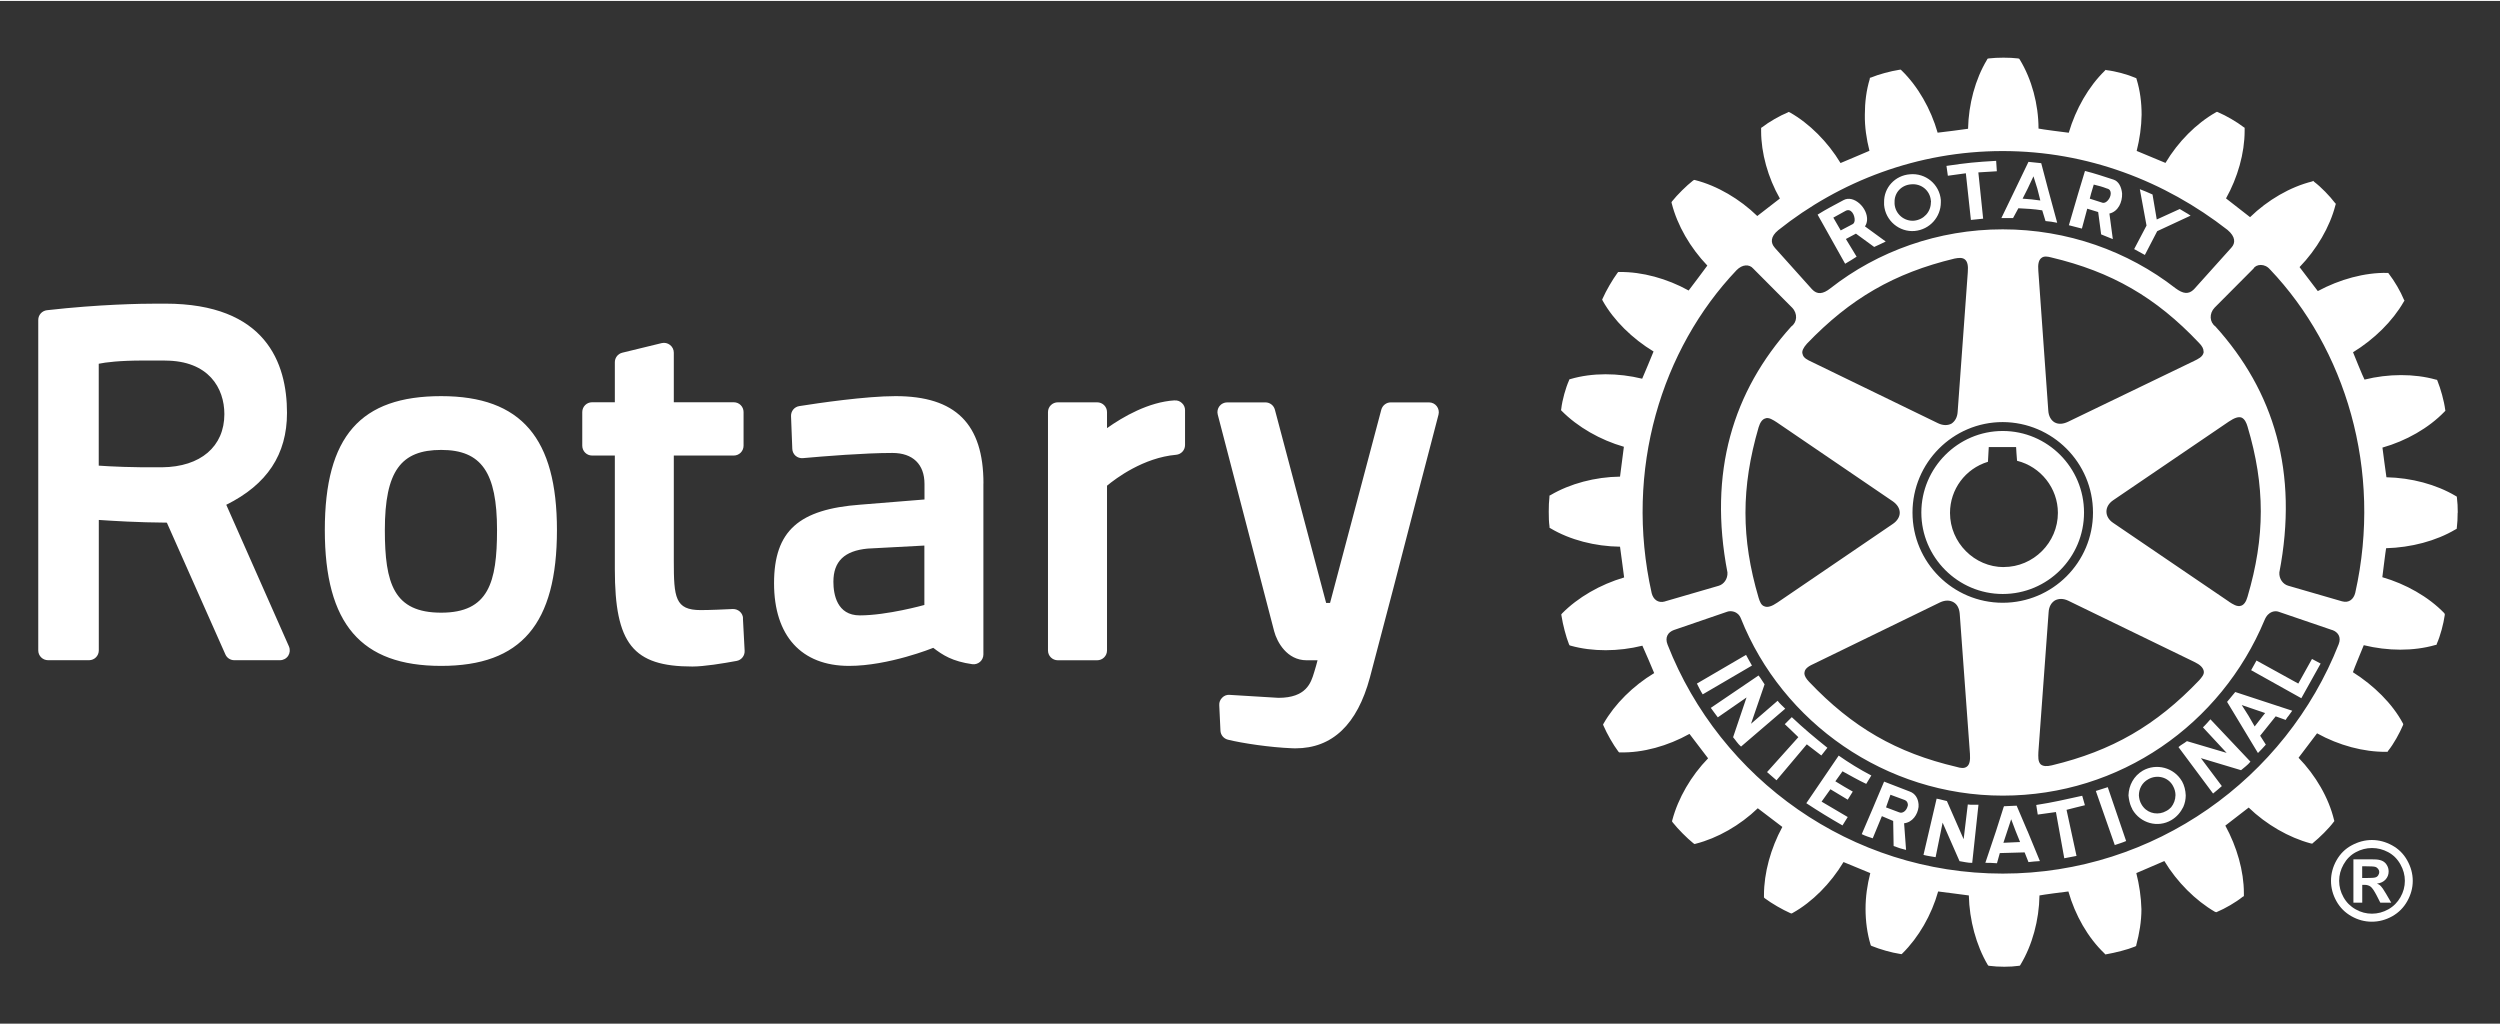 <svg xmlns="http://www.w3.org/2000/svg" id="Layer_1" data-name="Layer 1" version="1.1" viewBox="0.0 0.0 396.0 162.0" width="183" height="75">
  <rect x="0.0" y="0.0" width="396.0" height="162.0" fill="#333333" stroke="none"/>
  <defs>
    <style>
      .cls-1 {
        fill: #fff;
        stroke-width: 0px;
      }
    </style>
  </defs>
  <path class="cls-1" d="M117.68,97.81l.27,5.13c.04.77-.5,1.46-1.26,1.6-2.17.4-5.16.89-7.02.89-9.41,0-12.28-3.6-12.28-15.4v-18.02h-3.61c-.86,0-1.55-.7-1.55-1.56v-5.33c0-.86.7-1.55,1.55-1.55h3.61v-6.34c0-.72.49-1.34,1.18-1.51l6.24-1.52c.46-.11.95,0,1.32.29.38.3.6.74.6,1.22v7.86h9.5c.86,0,1.55.69,1.55,1.55v5.33c0,.86-.69,1.56-1.55,1.56h-9.5v16.7c0,5.78.2,7.78,4.26,7.78,1.49,0,3.83-.11,5.09-.17.84-.02,1.58.61,1.62,1.47M88.22,83.81c0,14.88-5.66,21.52-18.34,21.52s-18.43-6.64-18.43-21.52,5.68-21.21,18.43-21.21,18.34,6.73,18.34,21.21M78.73,83.81c0-9.14-2.48-12.69-8.84-12.69s-8.93,3.32-8.93,12.69c0,8.5,1.42,13.09,8.93,13.09s8.84-4.8,8.84-13.09M227.58,64.19c-.29-.38-.74-.6-1.23-.6h-6.05c-.7,0-1.31.47-1.5,1.15l-8.12,30.62h-.62l-8.12-30.62c-.18-.68-.8-1.15-1.5-1.15h-6.05c-.48,0-.94.22-1.23.6-.29.38-.39.88-.27,1.33l8.94,34.33c.45,1.7,2.02,4.59,5.14,4.59h1.73c-.15.57-.31,1.19-.48,1.71l-.08.26c-.48,1.58-1.21,3.98-5.63,3.98l-7.74-.47c-.44-.04-.86.12-1.17.44-.32.31-.5.74-.47,1.18l.19,4.05c.03.68.51,1.26,1.18,1.43,2.28.56,6.63,1.22,10.21,1.36.17.01.33.01.49.01,5.84,0,9.79-3.78,11.79-11.21,2.32-8.7,5.22-19.9,7.33-28.08.96-3.68,1.78-6.85,2.38-9.11l1.16-4.46c.12-.47.01-.96-.28-1.34M45.77,102.26c.21.48.16,1.03-.12,1.47-.29.44-.78.7-1.3.7h-7.24c-.61,0-1.17-.36-1.41-.92l-9.27-20.87c-4.61-.03-8.62-.28-10.78-.43v20.67c0,.86-.69,1.55-1.55,1.55h-6.48c-.86,0-1.56-.69-1.56-1.55v-52.35c0-.79.59-1.45,1.38-1.54,8.31-.94,14.95-1.04,17.42-1.04.85,0,1.31,0,1.31,0,15.94,0,19.29,9.41,19.29,17.3,0,6.59-3.15,11.35-9.62,14.56l9.93,22.44ZM26.13,56.96h-3.41c-3.81,0-5.98.28-7.08.51v16.14c1.82.13,5.33.31,10.04.26,6.09-.06,9.86-3.29,9.86-8.42,0-4.1-2.47-8.48-9.41-8.48M155.77,76.43v27.09c0,.45-.2.88-.53,1.17-.35.3-.8.43-1.23.37-3.17-.45-4.68-1.44-6.18-2.59-.06.03-7.08,2.86-13.34,2.86-7.55,0-11.88-4.76-11.88-13.09s3.96-11.73,13.68-12.45l10.15-.82v-2.46c0-3.12-1.85-4.91-5.08-4.91-4.45,0-10.79.52-14.17.82-.42.04-.85-.09-1.17-.37-.31-.27-.51-.68-.52-1.1l-.2-5.18c-.03-.79.53-1.47,1.3-1.59,3.02-.48,10.56-1.58,15.26-1.58,9.5,0,13.92,4.4,13.92,13.83M137.42,86.75c-3.66.35-5.41,2.02-5.41,5.25,0,1.98.55,5.33,4.18,5.33,4.31,0,10.17-1.63,10.23-1.65v-9.41l-9.01.48ZM186.06,63.27c-4.12.25-8.18,2.6-10.71,4.4v-2.54c0-.86-.7-1.55-1.56-1.55h-6.23c-.86,0-1.56.69-1.56,1.55v37.76c0,.86.7,1.55,1.56,1.55h6.23c.86,0,1.56-.69,1.56-1.55v-26.1c1.41-1.17,5.76-4.44,10.95-4.9.8-.07,1.41-.74,1.41-1.54v-5.53c0-.43-.17-.83-.49-1.12-.31-.3-.73-.46-1.16-.42" />
  <g>
    <path class="cls-1" d="M286.2,117.75l-4.8,5.7-1.5-1.3,4.96-5.53c-.79-.73-1.39-1.38-2.15-2.06l1.11-1.11c1.89,1.79,3.55,3.17,5.64,4.85l-.96,1.22c-.76-.6-1.54-1.17-2.31-1.77M276.58,103.58l-7.79,4.55c.28.54.58,1.19.92,1.71l7.8-4.56c-.38-.69-.6-1.05-.94-1.7M281.58,110.85l-4.22,3.65,2.15-6.25c-.38-.54-.56-.91-.96-1.4l-7.56,5.13c.34.51.75.98,1.11,1.5l4.55-3.15-2.13,6.3c.37.42.74,1.05,1.26,1.48l7-6c-.39-.41-.86-.78-1.2-1.25M291.84,122.02c1.23.67,2.43,1.37,3.77,2l.81-1.33c-1.86-.96-3.61-2.06-5.17-3.15l-5.13,7.54c1.95,1.29,3.73,2.37,5.73,3.52l.83-1.33-4.14-2.44,1.4-1.96,2.74,1.65.8-1.28c-.88-.48-1.8-1.04-2.76-1.63l1.13-1.58ZM317.23,93.94c-7.09,0-12.89-5.82-12.89-12.9s5.79-12.92,12.89-12.92,12.88,5.79,12.88,12.92-5.77,12.9-12.88,12.9M317.39,89.67c4.71,0,8.58-3.87,8.58-8.58,0-3.91-2.72-7.32-6.47-8.25-.05-.38-.15-2.17-.15-2.17h-4.33s-.1,1.94-.13,2.33c-3.59,1.09-6.01,4.37-6.01,8.1,0,4.71,3.87,8.58,8.52,8.58M298.44,32.32v-.42c-.05-2.33,1.74-4.26,4.09-4.44,2.48-.24,4.69,1.58,4.9,4.08v.36c0,2.33-1.76,4.32-4.15,4.54-2.41.21-4.63-1.61-4.84-4.12M300.1,32.16c.12,1.61,1.54,2.78,3.09,2.65,1.53-.16,2.66-1.38,2.66-2.91.05-.08,0-.16,0-.26-.13-1.61-1.52-2.75-3.13-2.59-1.53.11-2.68,1.32-2.62,2.86v.26ZM318.87,34.39c-.76,0-1.11,0-1.85,0l2.25-4.66,2.04-4.24,2.02.21,1.06,4.03,1.47,5.41c-.68-.13-1.21-.23-1.85-.27l-.52-1.7c-1.34-.21-2.54-.27-3.78-.33l-.84,1.55ZM320.37,31.32c.98.05,1.9.16,2.82.29l-.48-1.89-.61-1.94-.91,1.94-.81,1.6ZM311.39,27.3l.8,7.39,1.94-.2-.76-7.33,2.93-.18-.11-1.65c-3.28.19-4.62.32-7.87.8l.22,1.56,2.85-.39ZM311.7,127.27l-.66,5.51-2.65-6.04c-.62-.12-1.01-.28-1.63-.38l-2.08,8.91c.64.17,1.26.24,1.92.36l1.11-5.47,2.68,6.1c.61.09,1.3.28,2.01.27l.99-9.21c-.52-.03-1.14.05-1.7-.04M364.05,108.13l-6.62-3.65-.85,1.53,7.95,4.44,3.06-5.49-1.37-.73-2.17,3.9ZM354.07,109.47l9.02,2.96c-.21.27-.38.52-.57.79-.16.2-.34.41-.47.67l-1.58-.57-2.46,3.07.9,1.41c-.37.42-.78.87-1.25,1.33l-3.57-5.92-1.32-2.18,1.3-1.57ZM355.09,111.53l1.07,1.69.98,1.7,1.32-1.7.34-.42-3.71-1.27ZM345.62,123.58c.38.68.57,1.46.6,2.26,0,.62-.13,1.26-.39,1.84-.42.84-1.04,1.59-1.91,2.09-2.12,1.24-4.86.5-6.14-1.68-.04-.12-.1-.26-.19-.41-.26-.58-.38-1.22-.44-1.84.05-1.6.84-3.08,2.27-3.92,2.15-1.22,4.93-.49,6.19,1.66M344.6,125.84c0-.54-.14-1.03-.4-1.5-.75-1.4-2.53-1.85-3.92-1.05-.98.53-1.48,1.52-1.48,2.55.03.47.14.99.42,1.44.08.14.17.28.31.44.87,1.04,2.41,1.28,3.59.6.32-.16.58-.37.79-.6.43-.53.68-1.23.68-1.87M348.95,115.07l3.75,4.04-6.29-1.86c-.52.4-.88.54-1.34.94l5.48,7.36c.47-.36.95-.81,1.39-1.18l-3.32-4.43,6.36,1.91c.44-.38,1.06-.81,1.49-1.35l-6.34-6.71c-.34.37-.73.85-1.17,1.26M389.29,81.09c0,.84-.04,1.68-.13,2.35l-.02.18-.2.1c-3.06,1.82-7.02,2.86-10.98,2.97-.1.5-.53,4.09-.6,4.59,3.7,1.07,7.29,3.09,9.79,5.67l.1.16v.16c-.2,1.41-.7,3.3-1.25,4.53l-.06.19-.18.03c-3.47,1-7.55.96-11.34.03-.18.47-1.58,3.8-1.72,4.28,3.31,2.09,6.24,4.97,7.89,8.05l.09.17-.05.18c-.52,1.22-1.48,2.99-2.35,4.05l-.09.16h-.22c-3.54.04-7.49-1.01-10.95-2.93-.31.41-2.62,3.46-2.93,3.87,2.72,2.8,4.78,6.35,5.62,9.85l.05.18-.1.13c-.79,1.07-2.24,2.49-3.29,3.34l-.12.11-.26-.05c-3.41-.91-7.01-2.97-9.8-5.67-.41.31-3.27,2.54-3.7,2.86,1.83,3.35,2.94,7.2,2.94,10.69v.48l-.21.12c-1.05.85-2.8,1.86-4.05,2.38l-.12.05-.21-.07c-3.07-1.79-6-4.7-8.01-8.04-.48.21-3.96,1.7-4.44,1.91.47,1.86.76,3.8.81,5.73,0,1.94-.34,3.88-.81,5.64l-.03.17-.19.1c-1.16.48-3.12.97-4.49,1.21l-.21.03-.12-.15c-2.64-2.51-4.66-6.08-5.72-9.82-.47.04-4.07.52-4.58.63-.06,3.91-1.14,7.88-3,10.96l-.1.16-.21.03c-1.25.19-3.25.19-4.62,0l-.17-.03-.12-.16c-1.8-3.08-2.88-7.04-2.97-10.96-.54-.05-4.33-.59-4.86-.63-1.04,3.71-3.08,7.26-5.65,9.8l-.14.13-.21-.03c-1.41-.21-3.26-.75-4.5-1.26l-.15-.07-.06-.16c-.53-1.75-.79-3.71-.79-5.65s.27-3.81.75-5.67c-.48-.21-3.77-1.54-4.24-1.75-2.03,3.39-4.96,6.34-8.05,8.06l-.16.09-.2-.05c-1.28-.57-2.97-1.54-4.06-2.36l-.13-.13v-.37c0-3.53,1.07-7.41,2.91-10.8-.41-.32-3.47-2.64-3.89-2.96-2.8,2.7-6.38,4.74-9.83,5.62l-.18.05-.19-.12c-1.05-.85-2.41-2.22-3.27-3.3l-.12-.19.05-.18c.92-3.48,2.98-7.03,5.67-9.79-.31-.42-2.62-3.42-2.95-3.87-3.41,1.91-7.4,3.02-10.95,2.93h-.19l-.12-.12c-.83-1.1-1.82-2.85-2.35-4.09l-.08-.19.08-.16c1.78-3.12,4.7-6,8.02-8-.21-.51-1.63-3.87-1.87-4.34-3.78.94-7.89.97-11.35,0l-.17-.05-.1-.16c-.47-1.17-.98-3.13-1.19-4.51l-.04-.22.12-.16c2.52-2.56,6.05-4.59,9.84-5.71-.04-.53-.6-4.34-.65-4.87-3.95-.05-7.92-1.07-11.01-2.91l-.16-.1v-.21c-.1-.64-.12-1.48-.12-2.33s.03-1.64.11-2.33v-.21s.17-.08.17-.08c3.09-1.82,7.06-2.88,11.01-2.93.08-.52.55-4.23.61-4.73-3.74-1.07-7.31-3.12-9.85-5.68l-.11-.12.04-.2c.16-1.42.7-3.33,1.23-4.51l.06-.17.19-.05c3.42-1.01,7.55-.98,11.34-.05.21-.46,1.6-3.8,1.8-4.31-3.35-2.03-6.3-4.91-8.05-8.03l-.09-.2.09-.19c.55-1.25,1.54-2.94,2.32-4.01l.13-.16h.21c3.58-.05,7.54,1.04,10.95,2.93.32-.38,2.64-3.53,2.96-3.95-2.7-2.82-4.75-6.35-5.64-9.85l-.04-.15.07-.15c.87-1.09,2.3-2.5,3.35-3.32l.17-.1.16.03c3.52.9,7.07,3,9.84,5.69.4-.32,3.17-2.45,3.58-2.77-1.9-3.33-2.97-7.22-2.97-10.67v-.52l.18-.12c1.04-.81,2.79-1.82,4.05-2.33l.13-.08.21.09c3.08,1.75,5.99,4.66,8.01,8.01.49-.18,4.09-1.75,4.58-1.94-.47-1.86-.76-3.79-.73-5.71,0-1.99.24-3.88.77-5.63l.03-.22.19-.05c1.16-.49,3.1-1.01,4.46-1.22l.22-.03.16.14c2.57,2.5,4.62,6.07,5.7,9.85.53-.05,4.31-.53,4.82-.62.08-3.88,1.14-7.85,3-10.93l.08-.16.19-.05c1.36-.16,3.35-.16,4.66,0l.17.05.11.16c1.87,3.08,2.95,7.05,2.95,10.9.57.13,4.26.6,4.79.66,1.11-3.77,3.14-7.32,5.72-9.83l.12-.13.17.05c1.41.16,3.31.68,4.54,1.21l.15.06.06.21c.53,1.73.78,3.61.78,5.57-.03,1.93-.31,3.88-.78,5.74.47.19,4.06,1.7,4.56,1.9,1.99-3.34,4.86-6.24,7.98-8.01l.18-.09.19.08c1.23.52,2.96,1.52,4.03,2.35l.16.1v.48c0,3.54-1.1,7.41-2.95,10.71.4.31,3.37,2.63,3.81,2.97,2.8-2.72,6.35-4.79,9.85-5.66l.16-.09.15.16c1.05.78,2.48,2.26,3.28,3.32l.15.16-.06.18c-.89,3.5-3,7.06-5.69,9.84.31.43,2.55,3.37,2.89,3.8,3.48-1.87,7.42-2.95,10.99-2.88h.16l.12.16c.87,1.11,1.86,2.83,2.34,4.01l.12.23-.12.17c-1.77,3.09-4.69,5.95-8.03,8,.2.51,1.56,3.86,1.82,4.33,3.75-.94,7.87-.96,11.29,0l.2.04.08.2c.48,1.19,1.03,3.12,1.21,4.53l.03.17-.14.14c-2.51,2.6-6.08,4.63-9.83,5.69.07.52.54,4.18.63,4.7,3.95.08,7.89,1.14,10.95,2.95l.2.12.02.19c.09.67.13,1.48.13,2.34M281.11,39.08l5.91,6.59c.83.89,1.74.78,2.93-.16,7.47-5.86,17.06-9.33,27.28-9.33s19.82,3.45,27.37,9.33c1.18.87,2.06,1.04,2.93.16l5.92-6.59c.67-.73.67-1.73-.61-2.81-9.92-7.72-22.16-12.49-35.62-12.49s-25.8,4.77-35.54,12.53c-1.28,1.04-1.22,2.04-.56,2.77M281.51,66.79c-.65-.42-1.35-.9-1.91-.65-.46.14-.8.62-1.04,1.41-2.77,9.52-2.77,17.58,0,26.98.19.61.4,1.22.96,1.38.46.19,1.13,0,2-.6l18.31-12.47c.68-.46,1.09-1.11,1.09-1.76,0-.71-.41-1.33-1.09-1.81l-18.31-12.47ZM285.52,55.88c.08.67.84,1.01,1.51,1.32l19.95,9.69c.79.38,1.53.38,2.13.07.56-.37.93-1.01.98-1.85l1.61-22.13c.09-1.07-.06-1.7-.45-2.02-.42-.36-1.05-.26-1.65-.15-9.56,2.3-16.53,6.34-23.4,13.5-.55.63-.81,1.15-.69,1.58M285.81,106.49c0,.38.26.85.74,1.35,6.87,7.23,13.83,11.25,23.38,13.49.61.19,1.21.28,1.63-.05.43-.32.55-.99.48-2.03,0-.03-1.62-22.18-1.62-22.18-.07-.84-.39-1.48-.97-1.82-.6-.35-1.34-.35-2.13.01l-19.93,9.7c-.7.32-1.45.69-1.55,1.34,0,.04-.02.13-.02.18M317.23,95.33c7.89,0,14.3-6.4,14.3-14.29s-6.41-14.3-14.3-14.33c-7.89,0-14.29,6.44-14.29,14.33s6.41,14.29,14.29,14.29M323.28,120.95c.34.27.89.34,1.74.13,9.53-2.29,16.52-6.33,23.33-13.47.41-.47.85-.96.72-1.49-.12-.52-.56-.98-1.49-1.42l-19.98-9.7c-.76-.36-1.49-.36-2.1-.04-.59.37-.95,1-1,1.88l-1.62,22.12c-.02.72-.1,1.55.4,2M353.08,95.17c.59.38,1.28.85,1.91.63.42-.13.79-.59,1.02-1.43,2.8-9.48,2.8-17.58,0-26.95-.17-.59-.45-1.2-.94-1.42-.5-.18-1.12.03-2.02.63l-18.32,12.46c-.71.48-1.07,1.13-1.07,1.8s.36,1.32,1.07,1.79l18.35,12.48ZM349.04,55.52c.02-.38-.21-.86-.74-1.38-6.81-7.2-13.8-11.23-23.38-13.51-.54-.14-1.16-.27-1.58.1-.43.34-.55,1.01-.47,2l1.58,22.18c.05.84.43,1.51.99,1.84.62.35,1.35.28,2.12-.08l19.98-9.64c.64-.31,1.37-.65,1.51-1.33,0-.04.02-.1,0-.18M263.74,95.11l8.5-2.47c.8-.23,1.45-1.07,1.39-2.11-3.05-15.84.83-28.67,10.11-38.96.94-.67,1.04-2.04.14-2.98l-6.18-6.21c-.6-.69-1.69-.69-2.63.27-11.85,12.47-17.83,31.6-13.44,51.17.24.94.98,1.63,2.11,1.3M369.44,99.66l-8.52-2.91c-.45-.17-1.61-.17-2.22,1.33-6.88,16.51-22.91,27.8-41.46,27.8s-34.9-11.56-41.48-28.06c-.49-1.24-1.69-1.24-2.14-1.08l-8.48,2.91c-.92.33-1.47,1.15-.99,2.33,8.33,21.25,29.03,36.25,53.09,36.25s44.85-15.1,53.21-36.34c.43-1.11-.09-1.9-1-2.24M359.58,42.55c-.83-1.02-2.22-.87-2.62-.16l-6.16,6.19c-.9.94-.81,2.31.12,2.98,9.3,10.29,13.18,23.1,10.13,38.96-.07,1.04.59,1.88,1.4,2.11l8.52,2.47c1.13.32,1.86-.37,2.1-1.34,4.38-19.53-1.62-38.73-13.49-51.22M339.74,40.25l1.96-3.78,5.29-2.46c-.56-.4-1.16-.68-1.72-1.05l-3.64,1.66-.67-3.96c-.76-.36-1.22-.52-2.01-.84l1.06,5.76-1.96,3.73,1.7.93ZM329.83,125.9c-2.64.58-4.67,1.06-7.29,1.46l.24,1.52c.97-.15,1.85-.27,2.88-.4l1.32,7.32,1.94-.37-1.58-7.3c1-.25,1.92-.5,2.91-.73l-.43-1.51ZM303.9,127.18v.49c-.14,1.21-.96,2.44-2.29,2.59l.31,4.22c-.62-.14-1.31-.35-1.97-.62l-.07-3.97-1.79-.76-1.45,3.51c-.59-.19-1.17-.38-1.74-.66l1.83-4.27.22-.53,1.49-3.52,4.06,1.57c.9.32,1.32,1.13,1.39,1.95M302.19,127.18c-.05-.25-.16-.46-.47-.6l-2.27-.84-.51,1.44-.18.53-.02.03,2.07.78c.57.25,1.12-.25,1.31-.81.07-.15.12-.34.07-.53M329.77,36.06c-.73-.21-1.26-.3-2.06-.53l1.47-5.02,1.08-3.58c1.55.39,3.03.89,4.51,1.37.84.26,1.28,1.2,1.37,2.21.05,1.37-.62,2.85-2.01,3.17l.54,4.05c-.65-.27-1.13-.47-1.85-.75l-.47-3.54-1.73-.53-.85,3.16ZM331.02,31.32l2.03.65c.55.16,1.29-.71,1.29-1.47,0-.36-.12-.68-.61-.79-.75-.29-1.26-.42-2.08-.62l-.42,1.41-.21.81ZM321.16,131.49l1.96,4.76c-.64.03-1.24.09-1.81.16l-.61-1.54-3.93.11-.45,1.61c-.63-.05-1.21-.07-1.84-.07l1.69-5.03,1.21-3.81.06-.12,2-.09.1.24,1.61,3.78ZM319.98,133.23l-.7-1.73-.71-1.88-.62,1.88-.61,1.85,2.64-.12ZM331.98,125.14l3,8.57c.58-.2,1.21-.38,1.8-.64l-2.91-8.53c-.8.27-1.17.38-1.89.6M288.41,34.75l-.5-.9c1.32-.84,2.74-1.56,4.11-2.3,1.61-.89,3.88,1.26,3.72,3.2-.03.34-.12.65-.33.96l3.29,2.4c-.62.29-1.09.54-1.83.86l-2.89-2.11-1.59.85,1.7,2.8c-.66.42-1.05.68-1.82,1.12l-3.86-6.89ZM290.4,34.33l.25.43.92,1.59,1.9-1c.18-.09.28-.31.31-.59.04-.86-.58-2.02-1.49-1.48-.7.37-1.13.62-1.9,1.05" />
    <path class="cls-1" d="M374.18,138.93h.56c.81,0,1.31-.03,1.5-.09.2-.05.35-.16.46-.32.1-.16.17-.34.17-.52,0-.2-.06-.37-.17-.51-.11-.15-.27-.27-.47-.33-.2-.06-.7-.09-1.5-.09h-.56v1.87ZM372.78,142.84v-6.87h1.4c1.31,0,2.04,0,2.2.02.46.03.83.14,1.08.28s.47.35.64.65c.18.3.26.63.26.98,0,.5-.17.92-.49,1.27-.32.36-.78.57-1.36.65.21.08.37.17.48.26.11.1.26.27.46.54.05.06.22.34.51.82l.81,1.39h-1.73l-.57-1.12c-.39-.75-.71-1.22-.96-1.41-.25-.19-.58-.29-.97-.29h-.36v2.82h-1.4ZM375.72,134.18c-.89,0-1.74.22-2.56.66-.82.44-1.46,1.09-1.93,1.92-.47.83-.71,1.7-.71,2.61s.23,1.78.69,2.6c.46.82,1.1,1.46,1.92,1.92.82.47,1.69.69,2.59.69s1.77-.23,2.59-.69c.82-.46,1.46-1.11,1.92-1.92.47-.82.7-1.69.7-2.6s-.24-1.78-.71-2.61c-.47-.84-1.11-1.48-1.92-1.92-.82-.44-1.68-.66-2.57-.66M375.7,132.91c1.11,0,2.17.28,3.2.84,1.01.55,1.82,1.34,2.4,2.38.58,1.03.88,2.12.88,3.25s-.3,2.2-.87,3.22c-.57,1.02-1.37,1.82-2.38,2.39-1.02.57-2.1.86-3.23.86s-2.19-.28-3.22-.86c-1.02-.57-1.82-1.37-2.39-2.39-.57-1.02-.86-2.09-.86-3.22s.29-2.22.87-3.25c.59-1.04,1.38-1.83,2.41-2.38,1.02-.55,2.09-.84,3.19-.84" />
  </g>
</svg>
